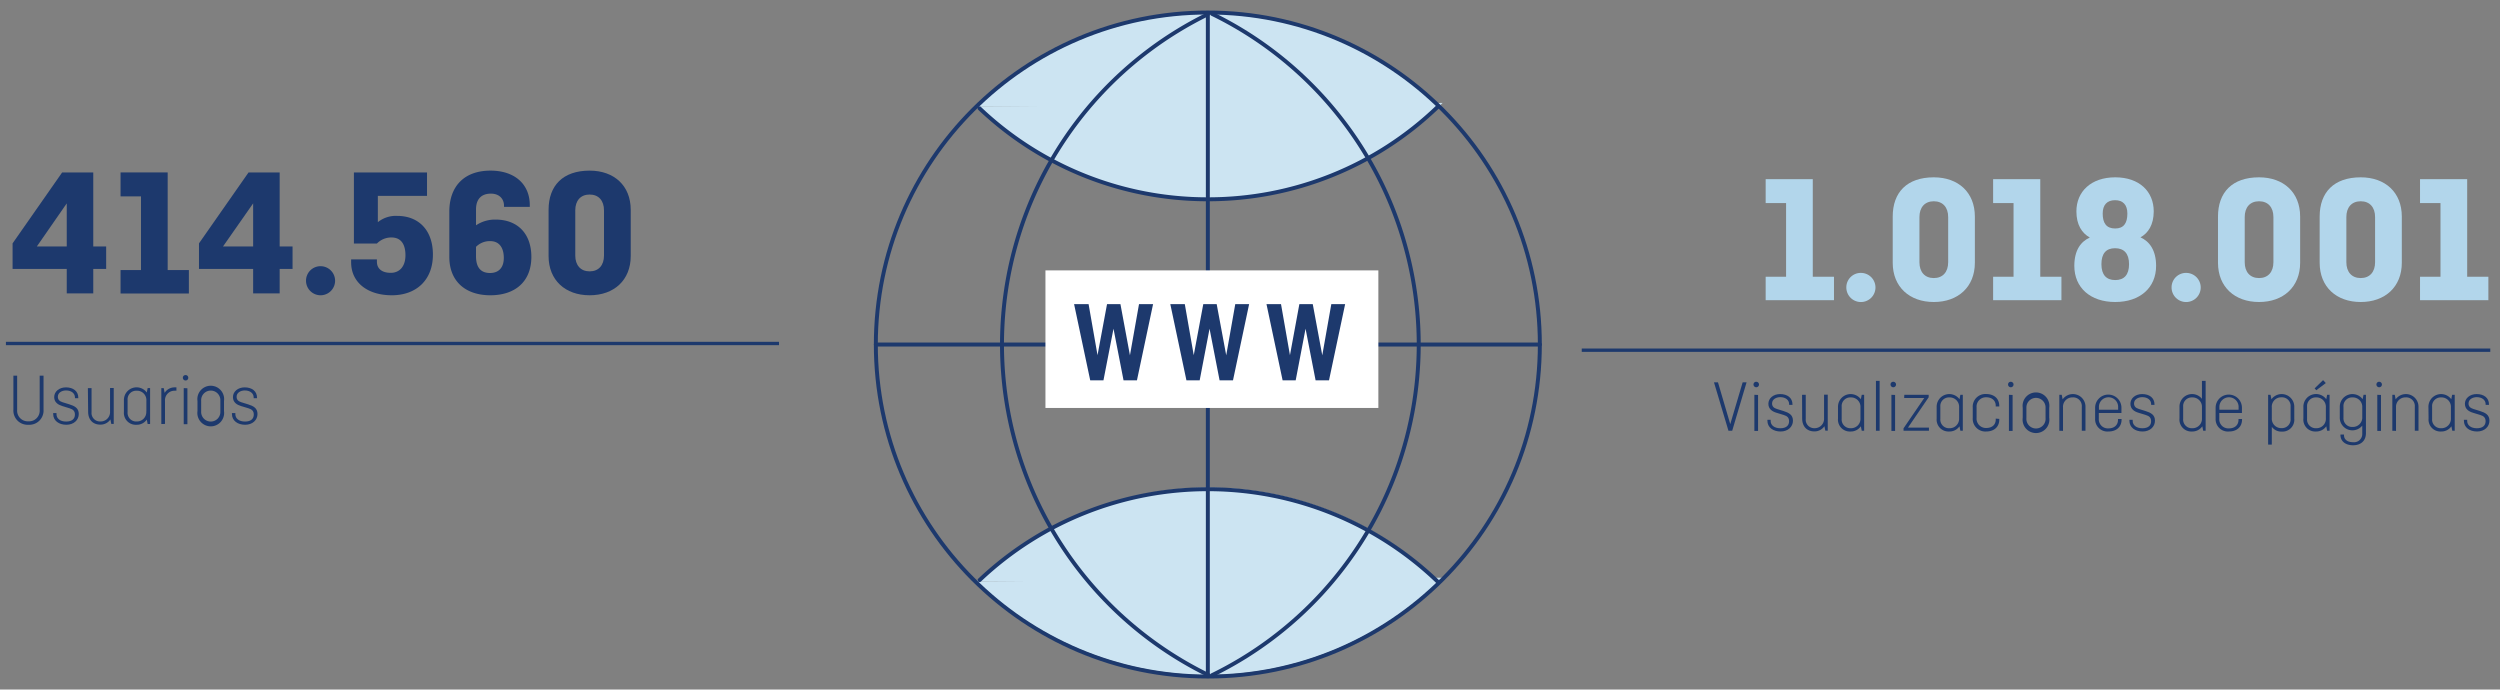 <svg xmlns="http://www.w3.org/2000/svg" viewBox="0 0 746.52 205.91"><rect x="0" y="0" width="746.52" height="205.91" fill="#808080" stroke="none"/><defs><style>.cls-1{fill:#b2d6eb;}.cls-2{fill:#1d396d;}.cls-3,.cls-5{fill:none;stroke:#1d396d;}.cls-4{fill:#cce4f2;}.cls-5{stroke-linecap:round;stroke-linejoin:round;stroke-width:1.18px;}.cls-6{fill:#fff;}</style></defs><g id="F_F_CAT" data-name="F&amp;F_CAT"><path class="cls-1" d="M527.24,53.5h14.07V82.64h6.33v7h-20.4v-7h6.1v-22h-6.1Z"/><path class="cls-1" d="M555.67,81.49a4.35,4.35,0,1,1-4.34,4.34A4.31,4.31,0,0,1,555.67,81.49Z"/><path class="cls-1" d="M589.71,78.46c0,7.21-5,11.72-12.26,11.72s-12.27-4.51-12.27-11.72V64.66c0-7.21,4.24-11.71,12.27-11.71,7.31,0,12.26,4.5,12.26,11.71Zm-16.55-.16c0,2.91,1.59,4.73,4.29,4.73s4.29-1.82,4.29-4.73V64.82c0-2.91-1.6-4.72-4.29-4.72s-4.29,1.81-4.29,4.72Z"/><path class="cls-1" d="M595.16,53.5h14.08V82.64h6.32v7h-20.4v-7h6.1v-22h-6.1Z"/><path class="cls-1" d="M639.16,70.87c2.69,1.21,4.67,3.85,4.67,8.53,0,6.49-4.78,10.78-12.21,10.78s-12.21-4.29-12.21-10.78c0-4.68,1.93-7.26,4.62-8.47-2.36-1.32-4-3.8-4-7.81,0-5.94,4.4-10.17,11.6-10.17s11.49,4.23,11.49,10.17C643.11,67.13,641.47,69.61,639.16,70.87Zm-7.54,12.76c2.64,0,4.13-1.54,4.13-4.73s-1.49-4.78-4.18-4.78-4.07,1.59-4.07,4.78S629,83.63,631.62,83.63Zm0-15.4c2.53,0,3.63-1.59,3.63-4.45,0-2.69-1.37-4-3.68-4s-3.69,1.32-3.69,4C627.88,66.64,629,68.23,631.62,68.23Z"/><path class="cls-1" d="M652.8,81.49a4.35,4.35,0,1,1-4.35,4.34A4.31,4.31,0,0,1,652.8,81.49Z"/><path class="cls-1" d="M686.84,78.46c0,7.21-5,11.72-12.27,11.72s-12.26-4.51-12.26-11.72V64.66c0-7.21,4.24-11.71,12.26-11.71,7.32,0,12.27,4.5,12.27,11.71Zm-16.55-.16c0,2.91,1.59,4.73,4.28,4.73s4.29-1.82,4.29-4.73V64.82c0-2.91-1.59-4.72-4.29-4.72s-4.28,1.81-4.28,4.72Z"/><path class="cls-1" d="M717.2,78.46c0,7.21-5,11.72-12.27,11.72s-12.26-4.51-12.26-11.72V64.66c0-7.21,4.24-11.71,12.26-11.71,7.32,0,12.27,4.5,12.27,11.71Zm-16.56-.16c0,2.91,1.6,4.73,4.29,4.73s4.29-1.82,4.29-4.73V64.82c0-2.91-1.59-4.72-4.29-4.72s-4.29,1.81-4.29,4.72Z"/><path class="cls-1" d="M722.64,53.5h14.08V82.64h6.33v7H722.64v-7h6.11v-22h-6.11Z"/><path class="cls-2" d="M521.54,114.17l-4.29,14.46h-1.12l-4.32-14.46H513l3.67,12.48,3.7-12.48Z"/><path class="cls-2" d="M524.42,114a.82.82,0,1,1-.81.81A.79.79,0,0,1,524.42,114Zm.55,3.94v10.74h-1.1V117.89Z"/><path class="cls-2" d="M528.73,125.35v.37c0,1.21,1.06,2.16,2.89,2.16s2.61-.88,2.61-2.09c0-1-.48-1.54-1.58-1.87l-2.16-.66c-1.18-.35-2.44-1.06-2.44-2.69s1.48-2.9,3.5-2.9c2.18,0,3.7,1.14,3.7,3.08v.15h-1v-.24c0-1.14-1-2.07-2.66-2.07-1.1,0-2.44.58-2.44,1.89,0,.86.5,1.35,1.41,1.63l2,.62c1.6.51,2.83,1.12,2.83,2.9s-1.47,3.22-3.69,3.22-3.94-1.21-3.94-3.22v-.28Z"/><path class="cls-2" d="M538.11,117.89h1.1v7.17a2.53,2.53,0,0,0,2.61,2.8,2.8,2.8,0,0,0,2.86-3v-7h1.1v10.74h-.72l-.27-1.34a3.54,3.54,0,0,1-3,1.56c-2.25,0-3.65-1.48-3.65-3.88Z"/><path class="cls-2" d="M548.84,121.54a3.78,3.78,0,0,1,6.82-2.33l.27-1.32h.72v10.74h-.72l-.27-1.34a3.6,3.6,0,0,1-3.06,1.56,3.55,3.55,0,0,1-3.76-3.88Zm6.71,3.3v-3.17a2.81,2.81,0,0,0-2.88-3,2.58,2.58,0,0,0-2.73,2.79v3.61a2.59,2.59,0,0,0,2.73,2.8A2.81,2.81,0,0,0,555.55,124.84Z"/><path class="cls-2" d="M561.27,113.73v14.9h-1.1v-14.9Z"/><path class="cls-2" d="M565.34,114a.82.82,0,1,1-.81.81A.79.79,0,0,1,565.34,114Zm.55,3.94v10.74h-1.1V117.89Z"/><path class="cls-2" d="M568.64,117.89h7.28v.73l-6.18,9.06H576v.95h-7.59v-.73l6.19-9.06h-6Z"/><path class="cls-2" d="M578.3,121.54a3.78,3.78,0,0,1,6.82-2.33l.26-1.32h.73v10.74h-.73l-.26-1.34a3.6,3.6,0,0,1-3.06,1.56A3.55,3.55,0,0,1,578.3,125Zm6.71,3.3v-3.17a2.81,2.81,0,0,0-2.88-3,2.58,2.58,0,0,0-2.73,2.79v3.61a2.58,2.58,0,0,0,2.73,2.8A2.81,2.81,0,0,0,585,124.84Z"/><path class="cls-2" d="M597,125.08v.22c0,2.2-1.58,3.55-3.92,3.55a3.78,3.78,0,0,1-4-4.1v-3a3.78,3.78,0,0,1,4-4.09c2.34,0,3.92,1.34,3.92,3.54v.18h-1.06v-.27c0-1.38-1-2.48-2.86-2.48a2.79,2.79,0,0,0-2.86,3v3.17a2.79,2.79,0,0,0,2.86,3c1.92,0,2.86-1.1,2.86-2.49v-.31Z"/><path class="cls-2" d="M600.43,114a.82.82,0,1,1-.81.81A.79.79,0,0,1,600.43,114Zm.55,3.94v10.74h-1.1V117.89Z"/><path class="cls-2" d="M611.92,124.75a4,4,0,1,1-7.92,0v-3a4,4,0,1,1,7.92,0Zm-6.82.09a2.87,2.87,0,1,0,5.72,0v-3.17a2.86,2.86,0,1,0-5.72,0Z"/><path class="cls-2" d="M614.93,128.63V117.89h.72l.27,1.36a3.76,3.76,0,0,1,6.82,2.29v7.09h-1.1v-7.18a2.58,2.58,0,0,0-2.73-2.79,2.81,2.81,0,0,0-2.88,3v7Z"/><path class="cls-2" d="M633.52,125.11v.19c0,2.2-1.59,3.55-3.9,3.55a3.68,3.68,0,0,1-4-3.88v-3.21a3.93,3.93,0,1,1,7.86,0v1.56h-6.76v1.74a2.7,2.7,0,0,0,2.86,2.86c1.9,0,2.87-1.12,2.87-2.53v-.28Zm-6.76-2.75h5.73v-.69a2.87,2.87,0,1,0-5.73,0Z"/><path class="cls-2" d="M636.84,125.35v.37c0,1.21,1.06,2.16,2.88,2.16s2.62-.88,2.62-2.09c0-1-.48-1.54-1.58-1.87l-2.16-.66c-1.19-.35-2.44-1.06-2.44-2.69s1.47-2.9,3.5-2.9c2.18,0,3.69,1.14,3.69,3.08v.15h-1v-.24c0-1.14-1-2.07-2.66-2.07-1.1,0-2.45.58-2.45,1.89,0,.86.51,1.35,1.41,1.63l2,.62c1.61.51,2.84,1.12,2.84,2.9s-1.47,3.22-3.7,3.22-3.93-1.21-3.93-3.22v-.28Z"/><path class="cls-2" d="M657.63,127.29a3.6,3.6,0,0,1-3.06,1.56,3.55,3.55,0,0,1-3.76-3.88v-3.43a3.76,3.76,0,0,1,6.71-2.44v-5.37h1.1v14.9h-.73Zm-.11-2.45v-3.17a2.81,2.81,0,0,0-2.88-3,2.58,2.58,0,0,0-2.73,2.79v3.61a2.58,2.58,0,0,0,2.73,2.8A2.81,2.81,0,0,0,657.52,124.84Z"/><path class="cls-2" d="M669.49,125.11v.19c0,2.2-1.59,3.55-3.89,3.55a3.68,3.68,0,0,1-4-3.88v-3.21a3.93,3.93,0,1,1,7.86,0v1.56h-6.76v1.74a2.7,2.7,0,0,0,2.87,2.86c1.89,0,2.86-1.12,2.86-2.53v-.28Zm-6.76-2.75h5.73v-.69a2.87,2.87,0,1,0-5.73,0Z"/><path class="cls-2" d="M678.27,119.23a3.77,3.77,0,0,1,6.82,2.31V125a3.55,3.55,0,0,1-3.77,3.88,3.51,3.51,0,0,1-2.94-1.43v5.32h-1.1V117.89H678Zm.11,2.44v3.17a2.8,2.8,0,0,0,2.88,3,2.59,2.59,0,0,0,2.73-2.8v-3.61a2.58,2.58,0,0,0-2.73-2.79A2.8,2.8,0,0,0,678.38,121.67Z"/><path class="cls-2" d="M687.81,121.54a3.78,3.78,0,0,1,6.83-2.33l.26-1.32h.73v10.74h-.73l-.26-1.34a3.62,3.62,0,0,1-3.06,1.56,3.55,3.55,0,0,1-3.77-3.88Zm6.71,3.3v-3.17a2.8,2.8,0,0,0-2.88-3,2.58,2.58,0,0,0-2.73,2.79v3.61a2.59,2.59,0,0,0,2.73,2.8A2.8,2.8,0,0,0,694.52,124.84Zm-2.86-8.31-.5-.56,2.53-2.46.81.88Z"/><path class="cls-2" d="M698.68,121.54a3.78,3.78,0,0,1,6.82-2.33l.27-1.32h.72v11.44c0,2.33-1.56,3.63-3.83,3.63s-3.78-1.19-3.78-3.1v-.11h1.06V130c0,1.12.9,2.05,2.72,2.05a2.47,2.47,0,0,0,2.73-2.58v-2.38a3.77,3.77,0,0,1-6.71-2.46Zm6.71,2.93v-2.8a2.81,2.81,0,0,0-2.88-3,2.58,2.58,0,0,0-2.73,2.79v3.24a2.58,2.58,0,0,0,2.73,2.79A2.81,2.81,0,0,0,705.39,124.47Z"/><path class="cls-2" d="M710.43,114a.82.82,0,1,1-.81.81A.79.79,0,0,1,710.43,114Zm.55,3.94v10.74h-1.1V117.89Z"/><path class="cls-2" d="M714.37,128.63V117.89h.72l.27,1.36a3.76,3.76,0,0,1,6.82,2.29v7.09h-1.1v-7.18a2.58,2.58,0,0,0-2.73-2.79,2.81,2.81,0,0,0-2.88,3v7Z"/><path class="cls-2" d="M725.15,121.54a3.78,3.78,0,0,1,6.82-2.33l.26-1.32H733v10.74h-.73l-.26-1.34a3.6,3.6,0,0,1-3.06,1.56,3.55,3.55,0,0,1-3.76-3.88Zm6.71,3.3v-3.17a2.81,2.81,0,0,0-2.88-3,2.58,2.58,0,0,0-2.73,2.79v3.61a2.58,2.58,0,0,0,2.73,2.8A2.81,2.81,0,0,0,731.86,124.84Z"/><path class="cls-2" d="M736.72,125.35v.37c0,1.21,1.06,2.16,2.88,2.16s2.62-.88,2.62-2.09c0-1-.48-1.54-1.58-1.87l-2.16-.66c-1.19-.35-2.44-1.06-2.44-2.69s1.47-2.9,3.5-2.9c2.18,0,3.69,1.14,3.69,3.08v.15h-1v-.24c0-1.14-1-2.07-2.66-2.07-1.1,0-2.45.58-2.45,1.89,0,.86.51,1.35,1.41,1.63l2,.62c1.61.51,2.84,1.12,2.84,2.9s-1.47,3.22-3.7,3.22-3.93-1.21-3.93-3.22v-.28Z"/><line class="cls-3" x1="472.32" y1="104.57" x2="743.62" y2="104.57"/><path class="cls-2" d="M27.85,51.49V73.6H31.7v6.71H27.85v7.31H19.93V80.31H3.76V72.67l14.8-21.18ZM19.93,73.6V60.73L11,73.6Z"/><path class="cls-2" d="M36,51.49H50.07V80.64H56.4v7H36v-7H42.1v-22H36Z"/><path class="cls-2" d="M83.51,51.49V73.6h3.85v6.71H83.51v7.31H75.59V80.31H59.42V72.67l14.8-21.18ZM75.59,73.6V60.73l-9,12.87Z"/><path class="cls-2" d="M95.72,79.49a4.34,4.34,0,1,1-4.34,4.34A4.32,4.32,0,0,1,95.72,79.49Z"/><path class="cls-2" d="M127.51,58.48H112.83v7.86a8.54,8.54,0,0,1,5.82-1.87c6.27,0,10.62,4.18,10.62,11.55,0,7.64-5,12.15-12.27,12.15-7.14,0-12.15-3.73-12.15-9.84v-.88h7.7v.72c0,2,1.43,3.3,4.13,3.3s4.39-2,4.39-5.23-1.26-5.33-4.18-5.33a6,6,0,0,0-4.34,1.81h-6.87V51.49h21.83Z"/><path class="cls-2" d="M146.43,88.17c-7.26,0-12.26-4-12.26-11.49V63.21c0-7.54,4.4-12.26,12.31-12.26,7.1,0,11.72,3.95,11.72,10.33v.5h-7.7v-.33c0-2.15-1.49-3.63-3.91-3.63-2.86,0-4.45,1.65-4.45,4.73v4.73A10.18,10.18,0,0,1,148,65.57c6.49,0,10.67,4.13,10.67,11.17C158.64,84.22,153.69,88.17,146.43,88.17Zm-4.29-14.46v2.81c0,3.52,1.59,5,4.18,5s4.12-1.6,4.12-4.51S149.18,72,146.37,72A5.76,5.76,0,0,0,142.14,73.71Z"/><path class="cls-2" d="M188.34,76.46c0,7.2-5,11.71-12.27,11.71s-12.26-4.51-12.26-11.71V62.66c0-7.21,4.24-11.71,12.26-11.71,7.32,0,12.27,4.5,12.27,11.71Zm-16.56-.16c0,2.91,1.6,4.73,4.29,4.73s4.29-1.82,4.29-4.73V62.82c0-2.91-1.59-4.73-4.29-4.73s-4.29,1.82-4.29,4.73Z"/><path class="cls-2" d="M13,112.17v10.14a4.25,4.25,0,0,1-4.52,4.53A4.25,4.25,0,0,1,4,122.31V112.17H5.12V122.4a3.18,3.18,0,0,0,3.36,3.41,3.18,3.18,0,0,0,3.37-3.41V112.17Z"/><path class="cls-2" d="M16.87,123.35v.37c0,1.21,1.05,2.16,2.88,2.16s2.62-.88,2.62-2.09c0-1-.49-1.54-1.59-1.87l-2.15-.66c-1.19-.36-2.45-1.06-2.45-2.69s1.48-2.9,3.5-2.9c2.18,0,3.7,1.14,3.7,3.08v.15h-1v-.24c0-1.14-1-2.07-2.67-2.07-1.1,0-2.44.57-2.44,1.89,0,.86.51,1.35,1.41,1.63l2,.62c1.61.5,2.84,1.12,2.84,2.9s-1.48,3.21-3.7,3.21-3.94-1.21-3.94-3.21v-.28Z"/><path class="cls-2" d="M26.24,115.89h1.1v7.17A2.53,2.53,0,0,0,30,125.85a2.8,2.8,0,0,0,2.86-3v-7h1.1v10.73h-.73l-.26-1.34a3.54,3.54,0,0,1-3,1.56c-2.24,0-3.65-1.47-3.65-3.87Z"/><path class="cls-2" d="M37,119.54a3.78,3.78,0,0,1,6.83-2.33l.26-1.32h.73v10.73h-.73l-.26-1.34a3.58,3.58,0,0,1-3.06,1.56A3.55,3.55,0,0,1,37,123Zm6.71,3.3v-3.17a2.8,2.8,0,0,0-2.88-3,2.58,2.58,0,0,0-2.73,2.79v3.61a2.58,2.58,0,0,0,2.73,2.79A2.8,2.8,0,0,0,43.68,122.84Z"/><path class="cls-2" d="M48.17,126.62V115.89h.73l.26,1.43a3.47,3.47,0,0,1,3.06-1.65,3.54,3.54,0,0,1,.46,0v1a3.48,3.48,0,0,0-.53,0,2.84,2.84,0,0,0-2.88,3.06v6.86Z"/><path class="cls-2" d="M55.41,112a.79.79,0,0,1,.81.81.81.81,0,1,1-1.62,0A.79.79,0,0,1,55.41,112Zm.55,3.94v10.73h-1.1V115.89Z"/><path class="cls-2" d="M66.89,122.75a4,4,0,1,1-7.92,0v-3a4,4,0,1,1,7.92,0Zm-6.82.09a2.87,2.87,0,1,0,5.73,0v-3.17a2.87,2.87,0,1,0-5.73,0Z"/><path class="cls-2" d="M70.28,123.35v.37c0,1.21,1.06,2.16,2.88,2.16s2.62-.88,2.62-2.09c0-1-.48-1.54-1.58-1.87L72,121.26c-1.19-.36-2.44-1.06-2.44-2.69s1.47-2.9,3.5-2.9c2.18,0,3.69,1.14,3.69,3.08v.15h-1v-.24c0-1.14-1-2.07-2.66-2.07-1.1,0-2.44.57-2.44,1.89,0,.86.5,1.35,1.4,1.63l2,.62c1.61.5,2.84,1.12,2.84,2.9s-1.47,3.21-3.69,3.21-3.94-1.21-3.94-3.21v-.28Z"/><line class="cls-3" x1="1.77" y1="102.57" x2="232.62" y2="102.57"/><path class="cls-4" d="M430.77,172.51a99.14,99.14,0,0,1-139.09,1.1"/><path class="cls-4" d="M429.46,173.36a98.81,98.81,0,0,0-68.79-27.75c-26.4,0-51.22,11.18-69,28"/><path class="cls-4" d="M430.77,30.74a98.82,98.82,0,0,1-70.1,29,98.85,98.85,0,0,1-69-27.94"/><path class="cls-4" d="M429.46,31.58A98.81,98.81,0,0,0,360.67,3.84c-26.4,0-51.22,11.17-69,28"/><circle class="cls-5" cx="360.67" cy="102.88" r="99.14"/><path class="cls-5" d="M429.28,31.94a98.81,98.81,0,0,1-68.61,27.57,98.81,98.81,0,0,1-68.15-27.14"/><path class="cls-5" d="M429.46,173.83a99.14,99.14,0,0,0-136.94-.61"/><path class="cls-5" d="M361.94,4.15a109.84,109.84,0,0,1,0,197.46"/><path class="cls-5" d="M360.66,4.27a109.84,109.84,0,0,0,.27,197.35"/><line class="cls-5" x1="261.53" y1="102.88" x2="459.81" y2="102.88"/><line class="cls-5" x1="360.67" y1="4.27" x2="360.67" y2="201.37"/><rect class="cls-6" x="312.18" y="80.74" width="99.41" height="41.08"/><path class="cls-2" d="M344.32,90.81l-4.82,22.77h-4l-3-15.42-3,15.42h-3.95l-4.82-22.77h4.33l2.67,15.25,2.84-15.25h4l2.84,15.29,2.71-15.29Z"/><path class="cls-2" d="M373,90.81l-4.82,22.77h-4l-3-15.42-2.95,15.42h-3.95l-4.82-22.77h4.33l2.67,15.25,2.85-15.25h4l2.85,15.29,2.7-15.29Z"/><path class="cls-2" d="M401.67,90.81l-4.82,22.77h-4l-3-15.42-2.95,15.42H383l-4.82-22.77h4.34l2.67,15.25L388,90.81h4l2.84,15.29,2.7-15.29Z"/></g></svg>